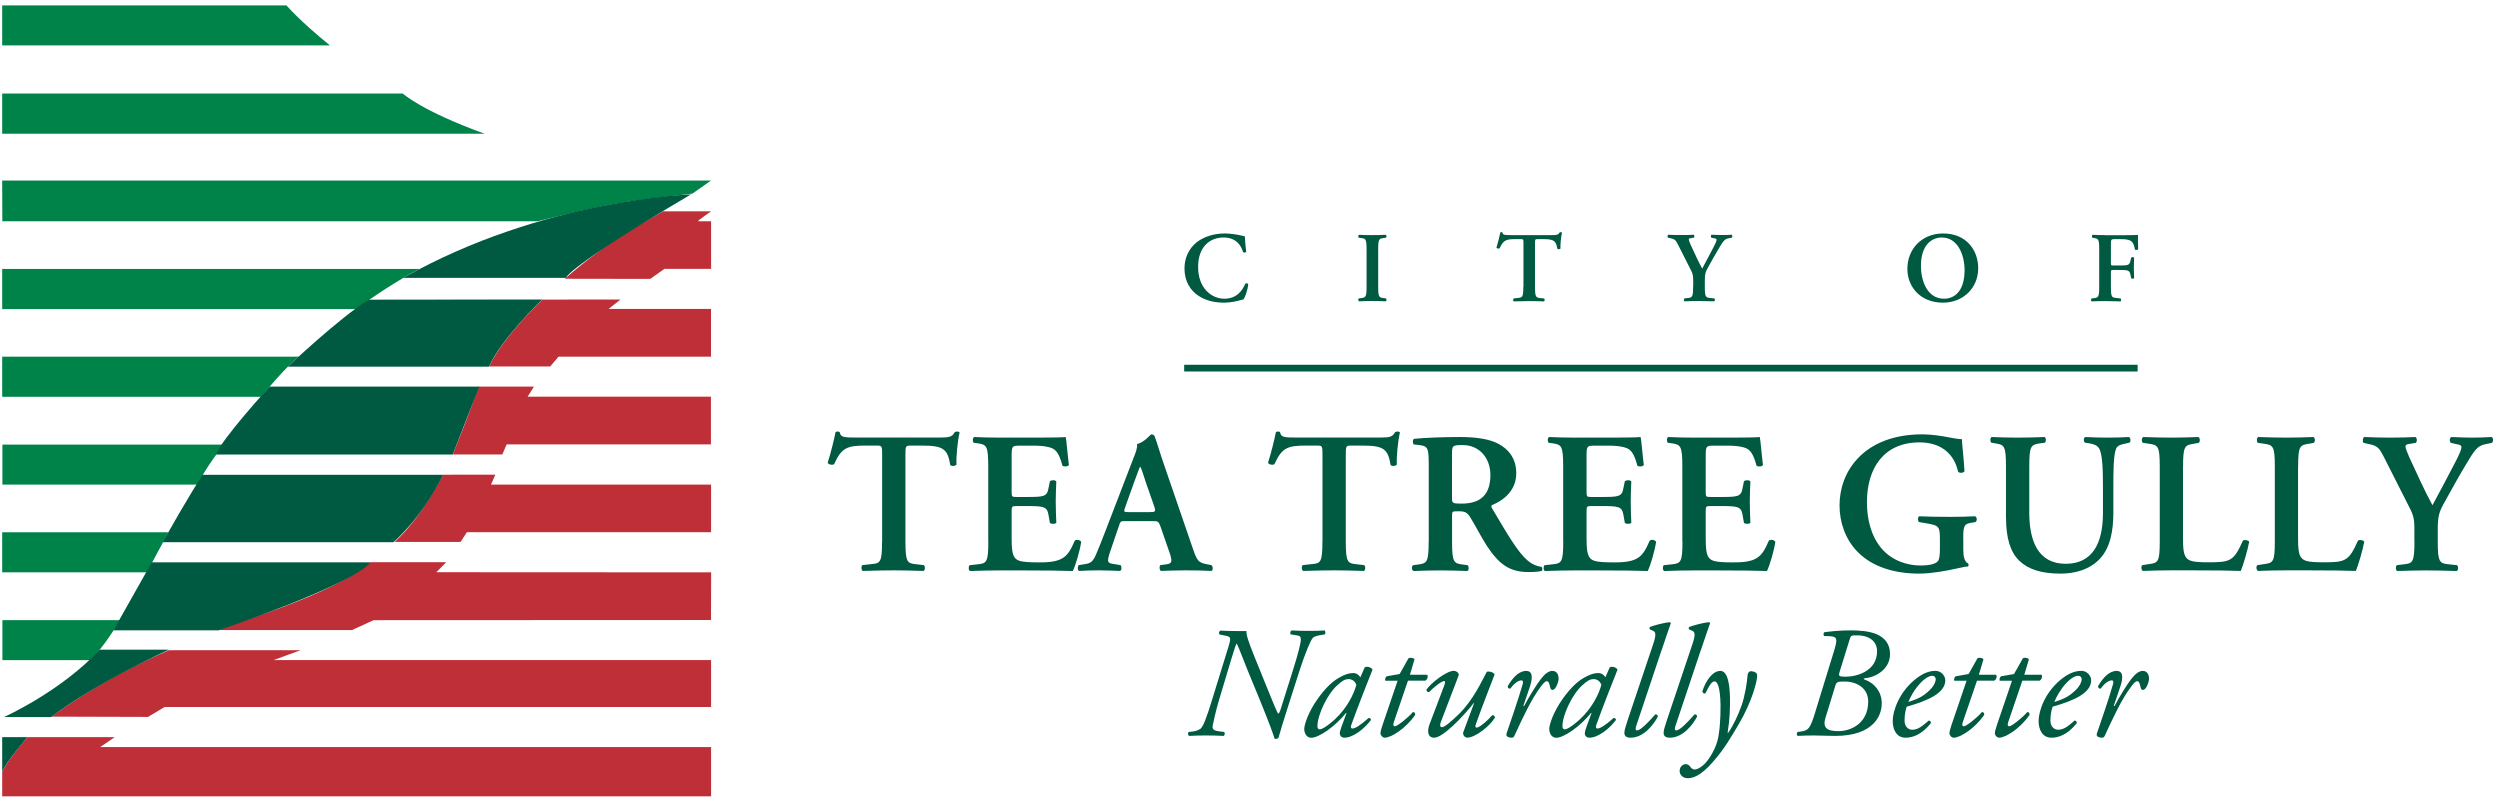 <?xml version="1.0"?>
<svg xmlns="http://www.w3.org/2000/svg" width="275" height="88" viewBox="0 0 275 88" fill="none">
<g clip-path="url(#clip0_1606_11)">
<path d="M130.261 40.494H235.14" stroke="#005941" stroke-width="0.74" stroke-miterlimit="2.61"/>
<path fill-rule="evenodd" clip-rule="evenodd" d="M97.026 59.559C97.026 61.902 96.83 61.976 95.789 62.058L94.864 62.164C94.708 62.271 94.733 62.713 94.905 62.803C96.322 62.762 97.362 62.738 98.337 62.738C99.312 62.738 100.303 62.762 101.589 62.803C101.769 62.713 101.786 62.32 101.63 62.164L100.836 62.074C99.795 61.968 99.599 61.894 99.599 59.551V49.99C99.599 49.064 99.623 49.015 100.197 49.015H101.458C103.826 49.015 104.243 49.433 104.53 51.161C104.727 51.317 105.103 51.268 105.218 51.096C105.153 50.391 105.333 48.482 105.554 47.573C105.513 47.507 105.398 47.466 105.267 47.466C105.177 47.466 105.087 47.507 105.005 47.556C104.743 48.064 104.407 48.13 103.326 48.13H94.299C92.791 48.13 92.48 48.105 92.373 47.556C92.332 47.491 92.242 47.466 92.152 47.466C92.046 47.466 91.956 47.491 91.906 47.556C91.751 48.335 91.423 49.703 91.046 50.899C91.136 51.12 91.603 51.186 91.751 51.055C92.57 49.261 93.168 49.015 95.2 49.015H96.436C97.01 49.015 97.035 49.056 97.035 49.99V59.551L97.026 59.559Z" fill="#005941"/>
<path fill-rule="evenodd" clip-rule="evenodd" d="M108.716 59.559C108.716 61.902 108.519 61.976 107.479 62.082L106.66 62.172C106.504 62.328 106.529 62.721 106.701 62.812C107.7 62.77 109.044 62.746 110.019 62.746H112.542C115.13 62.746 117.031 62.77 118.006 62.812C118.317 62.213 118.8 60.534 118.931 59.6C118.8 59.379 118.423 59.313 118.227 59.469C117.449 61.263 116.965 61.902 114.155 61.861C112.296 61.861 111.919 61.681 111.657 61.378C111.321 61.001 111.28 60.206 111.28 59.075V56.265C111.28 55.708 111.305 55.667 111.813 55.667H112.878C114.803 55.667 115.179 55.708 115.335 56.642L115.491 57.527C115.671 57.658 116.089 57.658 116.195 57.502C116.171 56.79 116.13 56.02 116.13 55.176C116.13 54.332 116.171 53.562 116.195 52.964C116.081 52.783 115.663 52.783 115.491 52.939L115.335 53.693C115.179 54.643 114.803 54.668 112.878 54.668H111.813C111.305 54.668 111.28 54.643 111.28 54.07V50.325C111.28 49.064 111.28 49.023 112.23 49.023H113.713C114.311 49.023 114.975 49.064 115.483 49.219C116.187 49.4 116.523 49.949 116.875 51.235C117.055 51.366 117.498 51.325 117.58 51.145C117.449 50.194 117.317 48.441 117.227 48.072C116.941 48.114 115.655 48.138 114.237 48.138H110.01C109.036 48.138 107.995 48.114 107.16 48.072C106.979 48.163 106.963 48.556 107.119 48.712L107.471 48.752C108.511 48.908 108.708 48.974 108.708 51.317V59.551L108.716 59.559Z" fill="#005941"/>
<path fill-rule="evenodd" clip-rule="evenodd" d="M126.746 57.322C127.369 57.322 127.434 57.322 127.656 57.92L128.696 60.927C128.983 61.877 128.917 62.009 128.123 62.099L127.639 62.164C127.508 62.295 127.525 62.697 127.705 62.803C128.483 62.779 129.45 62.738 130.408 62.738C131.555 62.738 132.374 62.762 133.283 62.803C133.439 62.697 133.439 62.32 133.259 62.164L132.931 62.099C131.801 61.902 131.694 61.746 131.186 60.264L128 50.989C127.647 49.99 127.361 48.949 127 47.958C126.91 47.843 126.804 47.778 126.623 47.778C126.582 47.778 125.845 48.687 125.075 48.843C125.141 49.219 124.944 49.752 124.657 50.457L121.626 58.338C121.159 59.534 120.807 60.46 120.545 61.042C120.217 61.771 119.972 61.968 119.324 62.058L118.661 62.164C118.505 62.361 118.53 62.697 118.686 62.803C119.464 62.762 120.144 62.738 120.873 62.738C121.782 62.762 122.511 62.762 123.216 62.803C123.396 62.713 123.412 62.32 123.257 62.164L122.618 62.058C121.798 61.943 121.708 61.877 122.151 60.575L123.06 57.92C123.257 57.322 123.24 57.322 123.814 57.322H126.754H126.746ZM124.158 56.331C123.625 56.331 123.56 56.331 123.805 55.692L124.731 53.103C125.132 52.062 125.305 51.505 125.395 51.358H125.436C125.55 51.514 125.681 51.931 126.058 53.103L126.984 55.757C127.164 56.29 127.074 56.331 126.451 56.331H124.149H124.158Z" fill="#005941"/>
<path fill-rule="evenodd" clip-rule="evenodd" d="M145.465 59.559C145.465 61.902 145.268 61.976 144.228 62.058L143.302 62.164C143.146 62.271 143.171 62.713 143.343 62.803C144.76 62.762 145.8 62.738 146.775 62.738C147.75 62.738 148.741 62.762 150.027 62.803C150.208 62.713 150.224 62.32 150.068 62.164L149.274 62.074C148.233 61.968 148.037 61.894 148.037 59.551V49.99C148.037 49.064 148.061 49.015 148.635 49.015H149.896C152.264 49.015 152.682 49.433 152.968 51.161C153.165 51.317 153.542 51.268 153.656 51.096C153.591 50.391 153.771 48.482 153.992 47.573C153.951 47.507 153.837 47.466 153.706 47.466C153.615 47.466 153.525 47.507 153.443 47.556C153.181 48.064 152.845 48.13 151.764 48.13H142.737C141.229 48.13 140.918 48.105 140.812 47.556C140.771 47.491 140.681 47.466 140.59 47.466C140.476 47.466 140.394 47.491 140.345 47.556C140.189 48.335 139.861 49.703 139.485 50.899C139.575 51.12 140.042 51.186 140.189 51.055C141.008 49.261 141.606 49.015 143.638 49.015H144.875C145.448 49.015 145.473 49.056 145.473 49.99V59.551L145.465 59.559Z" fill="#005941"/>
<path fill-rule="evenodd" clip-rule="evenodd" d="M157.154 59.559C157.154 61.902 156.958 61.976 155.917 62.107L155.434 62.172C155.237 62.328 155.303 62.721 155.475 62.812C156.491 62.77 157.49 62.746 158.465 62.746C159.44 62.746 160.431 62.77 161.406 62.812C161.586 62.721 161.602 62.328 161.447 62.172L160.964 62.107C159.923 61.976 159.727 61.91 159.727 59.559V56.724C159.727 56.257 159.751 56.241 160.415 56.241C161.144 56.241 161.389 56.331 161.783 56.995C162.315 57.855 162.93 59.075 163.528 60.001C164.879 62.058 166.026 62.926 168.156 62.926C168.934 62.926 169.352 62.861 169.614 62.795C169.68 62.689 169.68 62.443 169.573 62.353C169.311 62.328 168.664 62.197 168.049 61.664C167.009 60.804 165.903 58.92 164.134 55.929C164.044 55.798 164.003 55.618 164.134 55.553C165.215 55.11 166.788 54.094 166.788 52.054C166.788 50.465 165.969 49.424 164.838 48.826C163.863 48.294 162.356 48.072 160.636 48.072C158.825 48.072 156.941 48.138 155.549 48.269C155.368 48.376 155.368 48.736 155.524 48.892L156.098 48.957C157.138 49.064 157.163 49.334 157.163 51.456V59.559H157.154ZM159.718 50.039C159.718 49.023 159.743 48.957 160.89 48.957C162.815 48.957 163.945 50.481 163.945 52.234C163.945 54.34 162.946 55.397 160.783 55.397C159.718 55.397 159.718 55.356 159.718 54.643V50.039Z" fill="#005941"/>
<path fill-rule="evenodd" clip-rule="evenodd" d="M171.957 59.559C171.957 61.902 171.76 61.976 170.72 62.082L169.901 62.172C169.745 62.328 169.77 62.721 169.942 62.812C170.941 62.77 172.285 62.746 173.259 62.746H175.783C178.371 62.746 180.272 62.77 181.246 62.812C181.558 62.213 182.041 60.534 182.172 59.6C182.041 59.379 181.664 59.313 181.468 59.469C180.689 61.263 180.206 61.902 177.396 61.861C175.537 61.861 175.16 61.681 174.898 61.378C174.562 61.001 174.521 60.206 174.521 59.075V56.265C174.521 55.708 174.546 55.667 175.053 55.667H176.118C178.043 55.667 178.42 55.708 178.576 56.642L178.732 57.527C178.912 57.658 179.33 57.658 179.444 57.502C179.42 56.79 179.379 56.02 179.379 55.176C179.379 54.332 179.42 53.562 179.444 52.964C179.33 52.783 178.912 52.783 178.732 52.939L178.576 53.693C178.42 54.643 178.043 54.668 176.118 54.668H175.053C174.546 54.668 174.521 54.643 174.521 54.07V50.325C174.521 49.064 174.521 49.023 175.471 49.023H176.954C177.552 49.023 178.215 49.064 178.723 49.219C179.436 49.4 179.764 49.949 180.116 51.235C180.296 51.366 180.739 51.325 180.82 51.145C180.689 50.194 180.558 48.441 180.468 48.072C180.182 48.114 178.895 48.138 177.478 48.138H173.251C172.276 48.138 171.236 48.114 170.4 48.072C170.22 48.163 170.204 48.556 170.36 48.712L170.712 48.752C171.752 48.908 171.949 48.974 171.949 51.317V59.551L171.957 59.559Z" fill="#005941"/>
<path fill-rule="evenodd" clip-rule="evenodd" d="M185.072 59.559C185.072 61.902 184.875 61.976 183.835 62.082L183.016 62.172C182.86 62.328 182.885 62.721 183.057 62.812C184.056 62.77 185.4 62.746 186.375 62.746H188.898C191.486 62.746 193.387 62.77 194.362 62.812C194.673 62.213 195.156 60.534 195.287 59.6C195.156 59.379 194.779 59.313 194.575 59.469C193.796 61.263 193.313 61.902 190.503 61.861C188.644 61.861 188.267 61.681 188.005 61.378C187.669 61.001 187.628 60.206 187.628 59.075V56.265C187.628 55.708 187.652 55.667 188.16 55.667H189.225C191.15 55.667 191.527 55.708 191.683 56.642L191.838 57.527C192.019 57.658 192.436 57.658 192.543 57.502C192.518 56.79 192.477 56.02 192.477 55.176C192.477 54.332 192.518 53.562 192.543 52.964C192.428 52.783 192.011 52.783 191.838 52.939L191.683 53.693C191.527 54.643 191.15 54.668 189.225 54.668H188.16C187.652 54.668 187.628 54.643 187.628 54.07V50.325C187.628 49.064 187.628 49.023 188.578 49.023H190.061C190.659 49.023 191.322 49.064 191.83 49.219C192.535 49.4 192.871 49.949 193.223 51.235C193.403 51.366 193.845 51.325 193.927 51.145C193.796 50.194 193.665 48.441 193.575 48.072C193.288 48.114 192.002 48.138 190.585 48.138H186.358C185.383 48.138 184.343 48.114 183.507 48.072C183.327 48.163 183.311 48.556 183.466 48.712L183.819 48.752C184.859 48.908 185.056 48.974 185.056 51.317V59.551L185.072 59.559Z" fill="#005941"/>
<path fill-rule="evenodd" clip-rule="evenodd" d="M215.955 59.157C215.955 57.806 216.086 57.609 216.905 57.494L217.307 57.429C217.503 57.273 217.487 56.896 217.266 56.79C216.316 56.831 215.562 56.855 214.563 56.855C213.039 56.855 211.974 56.831 211.114 56.79C210.934 56.904 210.934 57.273 211.089 57.429L211.884 57.56C213.367 57.806 213.391 57.937 213.391 59.51V60.304C213.391 61.099 213.326 61.501 213.195 61.697C212.932 62.033 212.285 62.205 211.229 62.205C209.926 62.205 208.157 61.738 206.961 60.321C205.765 58.904 205.363 57.003 205.363 55.233C205.363 51.473 207.247 48.662 211.138 48.662C213.326 48.662 214.898 49.727 215.39 51.874C215.496 52.071 215.988 52.054 216.094 51.833C215.988 50.104 215.832 48.974 215.808 48.31C215.546 48.31 214.898 48.22 214.391 48.114C213.612 47.958 212.49 47.778 211.45 47.778C208.378 47.778 205.961 48.728 204.388 50.391C202.996 51.833 202.349 53.734 202.349 55.594C202.349 57.453 202.988 59.313 204.298 60.665C205.961 62.394 208.46 63.098 211.114 63.098C212.375 63.098 214.038 62.812 215.406 62.5C215.824 62.394 216.226 62.32 216.471 62.32C216.561 62.254 216.561 62.074 216.496 61.984C216.078 61.787 215.963 61.206 215.963 60.436V59.149L215.955 59.157Z" fill="#005941"/>
<path fill-rule="evenodd" clip-rule="evenodd" d="M220.665 56.945C220.665 59.182 221.132 60.73 222.124 61.681C223.139 62.656 224.606 63.098 226.678 63.098C228.202 63.098 229.865 62.68 231.012 61.435C232.159 60.198 232.47 58.338 232.47 56.323V53.693C232.47 51.948 232.47 49.998 232.781 49.334C232.937 48.982 233.338 48.892 233.756 48.802L234.239 48.695C234.42 48.539 234.37 48.187 234.198 48.072C233.379 48.114 232.781 48.138 231.856 48.138C230.995 48.138 230.152 48.114 229.398 48.072C229.177 48.138 229.152 48.539 229.357 48.695L229.799 48.761C230.356 48.851 230.709 49.007 230.905 49.334C231.307 49.973 231.323 52.038 231.323 53.693V56.462C231.323 59.829 230.127 62.017 227.227 62.017C224.155 62.017 223.221 59.452 223.221 56.397V51.325C223.221 48.982 223.418 48.916 224.458 48.761L224.942 48.695C225.097 48.539 225.073 48.163 224.901 48.072C223.926 48.114 222.935 48.138 221.935 48.138C220.936 48.138 219.969 48.114 219.084 48.072C218.904 48.163 218.888 48.539 219.044 48.695L219.42 48.761C220.461 48.916 220.657 48.982 220.657 51.325V56.945H220.665Z" fill="#005941"/>
<path fill-rule="evenodd" clip-rule="evenodd" d="M240.137 51.325C240.137 49.023 240.334 48.957 241.374 48.802L241.858 48.712C242.038 48.605 242.013 48.154 241.817 48.072C240.842 48.114 239.851 48.138 238.876 48.138C237.901 48.138 236.861 48.114 235.755 48.072C235.558 48.163 235.558 48.605 235.714 48.712L236.336 48.802C237.377 48.957 237.573 49.023 237.573 51.325V59.559C237.573 61.861 237.377 61.927 236.336 62.058L235.673 62.164C235.476 62.271 235.542 62.713 235.714 62.803C236.64 62.762 237.754 62.738 238.876 62.738H241.178C243.66 62.738 245.56 62.762 246.486 62.803C246.748 62.205 247.24 60.526 247.412 59.592C247.297 59.411 246.945 59.346 246.724 59.461C245.708 61.738 245.356 61.853 242.898 61.853C241.129 61.853 240.776 61.673 240.506 61.37C240.17 60.993 240.129 60.198 240.129 59.092V51.325H240.137Z" fill="#005941"/>
<path fill-rule="evenodd" clip-rule="evenodd" d="M252.794 51.325C252.794 49.023 252.99 48.957 254.031 48.802L254.514 48.712C254.694 48.605 254.67 48.154 254.473 48.072C253.498 48.114 252.507 48.138 251.532 48.138C250.557 48.138 249.517 48.114 248.411 48.072C248.215 48.163 248.215 48.605 248.37 48.712L248.993 48.802C250.033 48.957 250.23 49.023 250.23 51.325V59.559C250.23 61.861 250.033 61.927 248.993 62.058L248.329 62.164C248.133 62.271 248.198 62.713 248.37 62.803C249.296 62.762 250.41 62.738 251.532 62.738H253.834C256.316 62.738 258.217 62.762 259.142 62.803C259.405 62.205 259.896 60.526 260.068 59.592C259.962 59.411 259.601 59.346 259.38 59.461C258.364 61.738 258.012 61.853 255.554 61.853C253.785 61.853 253.433 61.673 253.162 61.37C252.827 60.993 252.786 60.198 252.786 59.092V51.325H252.794Z" fill="#005941"/>
<path fill-rule="evenodd" clip-rule="evenodd" d="M265.589 59.559C265.589 61.902 265.393 61.976 264.352 62.082L263.648 62.172C263.492 62.328 263.517 62.721 263.689 62.812C264.885 62.77 265.876 62.746 266.9 62.746C267.924 62.746 268.866 62.77 270.242 62.812C270.423 62.721 270.439 62.328 270.283 62.172L269.44 62.082C268.358 61.976 268.153 61.902 268.153 59.559V58.232C268.153 56.724 268.309 56.265 268.973 55.11C269.661 53.873 270.324 52.652 271.078 51.391C272.233 49.441 272.495 49.023 273.486 48.843L274.125 48.712C274.281 48.531 274.281 48.179 274.084 48.072C273.38 48.114 272.667 48.138 271.979 48.138C271.291 48.138 270.627 48.114 269.653 48.072C269.431 48.179 269.431 48.556 269.587 48.712L270.251 48.867C270.562 48.908 270.758 48.974 270.758 49.203C270.758 49.449 270.537 49.932 270.16 50.686C269.3 52.349 268.481 53.898 267.572 55.577C266.687 53.963 265.893 52.169 265.008 50.268C264.697 49.539 264.606 49.293 264.606 49.113C264.606 48.933 264.721 48.867 265.073 48.826L265.737 48.712C265.917 48.556 265.868 48.154 265.696 48.072C265.188 48.114 263.836 48.138 262.862 48.138C261.952 48.138 261.027 48.114 260.076 48.072C259.896 48.138 259.855 48.556 259.986 48.712L260.56 48.843C261.559 49.039 261.731 49.31 262.223 50.26L264.877 55.503C265.499 56.675 265.581 57.011 265.581 58.248V59.551L265.589 59.559Z" fill="#005941"/>
<path fill-rule="evenodd" clip-rule="evenodd" d="M133.373 76.846C132.694 79.058 132.341 79.934 132.046 80.172C131.801 80.344 131.399 80.451 131.194 80.467L130.76 80.516C130.621 80.639 130.687 80.885 130.793 80.951C131.334 80.918 131.997 80.901 132.62 80.901C133.423 80.901 134.086 80.918 134.61 80.951C134.733 80.86 134.766 80.623 134.66 80.516L134.258 80.467C133.668 80.393 133.267 80.328 133.406 79.754C133.472 79.459 133.758 78.067 134.135 76.862L135.495 72.332C135.79 71.373 135.962 70.799 136.052 70.799C136.331 71.373 136.749 72.528 137.215 73.675L138.592 77.018C139.722 79.803 139.984 80.574 140.214 81.27C140.353 81.286 140.525 81.27 140.631 81.163C140.943 80.082 141.139 79.418 141.729 77.575L142.982 73.667C143.523 71.979 144.17 70.406 144.416 70.16C144.572 70.005 144.924 69.915 145.325 69.849L145.727 69.784C145.833 69.677 145.792 69.415 145.71 69.349C145.202 69.382 144.719 69.398 144.056 69.398C143.392 69.398 142.696 69.382 142.081 69.349C141.942 69.415 141.877 69.628 141.975 69.784L142.655 69.89C143.056 69.939 143.089 70.079 143.089 70.398C143.089 70.726 142.778 71.963 142.253 73.626L140.877 78.001C140.787 78.28 140.705 78.493 140.582 78.493C140.369 78.108 140.074 77.362 139.73 76.526L137.969 72.184C137.289 70.496 137.117 69.849 137.117 69.661V69.415H136.036C135.307 69.415 134.782 69.398 134.258 69.366C134.086 69.415 134.029 69.677 134.168 69.8L134.864 69.939C135.159 69.988 135.315 70.079 135.315 70.324C135.315 70.636 135.053 71.389 134.742 72.397L133.365 76.862L133.373 76.846Z" fill="#005941"/>
<path fill-rule="evenodd" clip-rule="evenodd" d="M149.634 74.511C149.544 74.339 149.356 74.183 149.282 74.142C149.175 74.093 149.053 74.036 148.864 74.036C148.414 74.036 147.979 74.159 147.3 74.544C146.587 74.945 145.833 75.642 144.998 76.797C143.851 78.386 143.466 79.779 143.466 80.18C143.466 80.672 143.744 81.155 144.236 81.155C145.055 81.155 146.833 79.951 148.07 78.419L148.119 78.435L147.545 80C147.406 80.402 147.373 80.557 147.373 80.68C147.373 80.82 147.48 81.147 147.881 81.147C148.84 81.147 150.077 80.172 150.806 79.197C150.806 79.058 150.683 78.968 150.56 78.968C149.569 79.836 149.061 80.139 148.766 80.139C148.627 80.139 148.537 80.033 148.643 79.738C149.2 78.149 150.716 74.298 150.978 73.659C150.871 73.43 150.421 73.257 150.126 73.397L149.634 74.511ZM148.332 74.699C148.782 74.699 149.077 74.994 149.2 75.33C148.922 76.363 148.192 77.854 146.865 79.099C145.874 80.008 145.35 80.23 145.178 80.23C145.022 80.23 144.916 80.107 144.916 79.902C144.916 78.665 145.981 76.379 147.095 75.388C147.635 74.896 147.914 74.708 148.332 74.708V74.699Z" fill="#005941"/>
<path fill-rule="evenodd" clip-rule="evenodd" d="M156.786 74.871C157.015 74.748 157.113 74.404 156.99 74.224H155.09L155.598 72.52C155.459 72.348 155.106 72.307 154.934 72.413L153.96 74.142L152.567 74.388C152.395 74.454 152.338 74.699 152.378 74.879H153.738L152.1 79.689C151.928 80.213 151.854 80.459 151.854 80.68C151.854 80.885 152.084 81.147 152.321 81.147C153.05 81.147 154.689 80.082 155.663 78.64C155.696 78.427 155.598 78.329 155.418 78.329C154.844 78.992 153.689 79.894 153.435 79.894C153.296 79.894 153.206 79.787 153.312 79.459L154.877 74.871H156.777H156.786Z" fill="#005941"/>
<path fill-rule="evenodd" clip-rule="evenodd" d="M160.447 74.314C160.554 74.019 160.153 73.79 159.923 73.79C159.104 73.79 157.359 75.166 156.909 75.863C156.892 76.018 157.031 76.157 157.203 76.125C157.621 75.691 158.531 74.92 158.858 74.92C158.997 74.92 158.981 75.093 158.858 75.428L157.253 79.664C156.958 80.434 157.048 81.147 157.761 81.147C158.703 81.147 160.865 78.918 162.119 77.329L162.151 77.346L160.964 80.532C160.857 80.811 161.119 81.139 161.398 81.139C162.323 81.139 163.994 79.762 164.445 78.927C164.429 78.722 164.289 78.648 164.134 78.681C163.683 79.222 162.758 80.041 162.43 80.041C162.258 80.041 162.274 79.836 162.364 79.607C163.093 77.534 164.232 74.675 164.404 74.199C164.339 73.995 163.913 73.814 163.552 73.888C162.979 74.953 162.069 76.977 160.488 78.542C159.579 79.427 158.883 79.992 158.621 79.992C158.432 79.992 158.342 79.82 158.498 79.402L160.447 74.314Z" fill="#005941"/>
<path fill-rule="evenodd" clip-rule="evenodd" d="M167.91 73.798C167.075 73.798 166.411 74.527 165.854 75.469C165.838 75.674 165.961 75.781 166.133 75.748C166.444 75.33 166.919 74.839 167.37 74.839C167.525 74.839 167.558 75.011 167.509 75.207C167.034 76.911 165.944 80 165.715 80.697C165.592 81.082 166.1 81.147 166.288 81.147C166.427 81.147 166.518 81.082 166.583 80.942C167.509 78.935 168.484 76.813 169.549 75.453C169.811 75.101 169.999 74.929 170.155 74.929C170.327 74.929 170.433 75.158 170.523 75.609C170.589 75.977 170.876 75.961 171.08 75.699C171.285 75.42 171.449 74.912 171.449 74.65C171.449 74.388 171.359 73.798 170.753 73.798C170.319 73.798 169.884 74.183 169.483 74.707C169.032 75.281 168.172 76.674 167.656 77.657H167.566L168.312 75.461C168.467 74.994 168.778 73.806 167.91 73.806V73.798Z" fill="#005941"/>
<path fill-rule="evenodd" clip-rule="evenodd" d="M176.593 74.511C176.503 74.339 176.315 74.183 176.241 74.142C176.135 74.093 176.012 74.036 175.823 74.036C175.373 74.036 174.931 74.159 174.251 74.544C173.538 74.945 172.784 75.642 171.949 76.797C170.802 78.386 170.417 79.779 170.417 80.18C170.417 80.672 170.695 81.155 171.187 81.155C172.006 81.155 173.784 79.951 175.021 78.419L175.07 78.435L174.496 80C174.357 80.402 174.324 80.557 174.324 80.68C174.324 80.82 174.431 81.147 174.832 81.147C175.791 81.147 177.028 80.172 177.757 79.197C177.757 79.058 177.634 78.968 177.511 78.968C176.52 79.836 176.012 80.139 175.717 80.139C175.578 80.139 175.488 80.033 175.594 79.738C176.151 78.149 177.667 74.298 177.929 73.659C177.822 73.43 177.372 73.257 177.077 73.397L176.585 74.511H176.593ZM175.283 74.699C175.733 74.699 176.028 74.994 176.151 75.33C175.873 76.363 175.144 77.854 173.816 79.099C172.825 80.008 172.301 80.23 172.129 80.23C171.973 80.23 171.867 80.107 171.867 79.902C171.867 78.665 172.932 76.379 174.046 75.388C174.587 74.896 174.865 74.708 175.283 74.708V74.699Z" fill="#005941"/>
<path fill-rule="evenodd" clip-rule="evenodd" d="M182.77 71.545C183.401 69.661 183.573 69.177 183.794 68.546L183.704 68.44C182.901 68.505 181.82 68.841 181.509 68.964C181.418 69.013 181.418 69.177 181.509 69.243L181.82 69.382C182.082 69.505 182.254 69.677 181.836 70.898L179.067 79.14C178.773 80.025 178.682 80.344 178.682 80.623C178.682 80.901 178.838 81.147 179.362 81.147C180.812 81.147 181.91 79.697 182.361 78.829C182.361 78.656 182.254 78.566 182.082 78.583C181.279 79.492 180.46 80.344 180.075 80.344C179.887 80.344 179.87 80.172 180.009 79.771L182.762 71.545H182.77Z" fill="#005941"/>
<path fill-rule="evenodd" clip-rule="evenodd" d="M187.087 71.545C187.718 69.661 187.89 69.177 188.111 68.546L188.021 68.44C187.218 68.505 186.137 68.841 185.826 68.964C185.736 69.013 185.736 69.177 185.826 69.243L186.137 69.382C186.399 69.505 186.571 69.677 186.153 70.898L183.385 79.14C183.09 80.025 183 80.344 183 80.623C183 80.901 183.155 81.147 183.679 81.147C185.129 81.147 186.227 79.697 186.678 78.829C186.678 78.656 186.571 78.566 186.399 78.583C185.596 79.492 184.777 80.344 184.392 80.344C184.204 80.344 184.179 80.172 184.327 79.771L187.079 71.545H187.087Z" fill="#005941"/>
<path fill-rule="evenodd" clip-rule="evenodd" d="M189.242 73.798C188.39 73.798 187.62 74.88 187.259 76.051C187.292 76.207 187.399 76.33 187.587 76.281C187.956 75.551 188.25 74.953 188.595 74.953C188.939 74.953 189.225 75.633 189.258 77.567C189.274 79.05 189.152 80.656 188.906 81.54C188.578 82.687 187.808 83.793 187.374 84.154C186.956 84.506 186.645 84.645 186.415 84.645C186.137 84.645 185.981 84.416 185.924 84.334C185.801 84.162 185.629 84.056 185.457 84.056C185.072 84.056 184.761 84.367 184.761 84.801C184.761 85.235 185.113 85.604 185.67 85.604C186.227 85.604 187.104 85.326 188.39 83.843C189.782 82.253 190.397 81.106 191.265 79.656C192.813 77.026 193.305 74.773 193.288 74.339C193.288 74.15 193.239 74.06 193.133 73.987C192.994 73.896 192.764 73.831 192.641 73.831C192.518 73.831 192.256 73.864 192.223 74.372C192.207 74.822 191.945 76.584 191.576 77.6C191.191 78.665 190.692 79.746 190.11 80.598H190.036C190.282 79.148 190.315 77.878 190.298 76.764C190.266 75.543 190.126 73.798 189.233 73.798H189.242Z" fill="#005941"/>
<path fill-rule="evenodd" clip-rule="evenodd" d="M199.662 78.394C199.105 80.172 198.933 80.344 198.089 80.467L197.737 80.516C197.614 80.623 197.614 80.86 197.753 80.95C198.261 80.918 198.851 80.901 199.547 80.901C200.276 80.901 200.923 80.95 201.865 80.95C204.028 80.95 205.314 80.361 206.051 79.623C206.797 78.894 206.993 78.001 206.993 77.354C206.993 76.1 206.174 75.125 205.183 74.789C205.027 74.74 204.904 74.617 205.183 74.601C206.141 74.535 207.903 73.716 207.903 71.955C207.903 70.783 207.272 70.128 206.42 69.759C205.584 69.415 204.519 69.341 203.594 69.341C202.308 69.341 201.292 69.464 200.669 69.546C200.579 69.636 200.546 69.874 200.669 69.964L201.243 69.98C202.029 70.029 202.185 70.185 201.767 71.529L199.662 78.378V78.394ZM201.841 75.559C202.013 74.986 202.086 74.97 202.922 74.97C204.233 74.97 205.502 75.682 205.502 77.165C205.502 79.517 203.676 80.426 202.209 80.426C200.956 80.426 200.448 80.057 200.817 78.91L201.841 75.568V75.559ZM203.43 70.447C203.586 69.874 203.618 69.89 204.282 69.89C205.715 69.89 206.477 70.619 206.477 71.635C206.477 73.831 204.249 74.437 202.996 74.437C202.25 74.437 202.226 74.347 202.349 73.929L203.43 70.439V70.447Z" fill="#005941"/>
<path fill-rule="evenodd" clip-rule="evenodd" d="M212.883 73.798C212.375 73.798 211.695 73.937 210.794 74.634C208.894 76.1 208.198 78.222 208.198 79.32C208.198 80.172 208.566 81.147 209.607 81.147C210.336 81.147 211.335 80.868 212.392 79.558C212.425 79.402 212.326 79.263 212.162 79.263C211.392 79.926 210.958 80.27 210.336 80.27C209.869 80.27 209.5 79.869 209.5 79.279C209.5 78.583 209.623 78.025 209.746 77.731C212.252 77.034 213.981 76.166 213.981 74.838C213.981 74.388 213.58 73.79 212.883 73.79V73.798ZM212.531 74.339C212.842 74.339 212.932 74.568 212.932 74.74C212.932 74.896 212.793 75.42 212.252 75.928C211.605 76.543 211.065 76.87 209.918 77.214C210.131 76.707 210.532 75.904 211.212 75.174C211.843 74.494 212.293 74.339 212.539 74.339H212.531Z" fill="#005941"/>
<path fill-rule="evenodd" clip-rule="evenodd" d="M219.371 74.871C219.601 74.748 219.699 74.404 219.576 74.224H217.675L218.183 72.52C218.044 72.348 217.692 72.307 217.52 72.413L216.545 74.142L215.152 74.388C214.98 74.454 214.923 74.699 214.964 74.879H216.324L214.685 79.689C214.513 80.213 214.44 80.459 214.44 80.68C214.44 80.885 214.669 81.147 214.915 81.147C215.644 81.147 217.282 80.082 218.257 78.64C218.29 78.427 218.192 78.329 218.011 78.329C217.438 78.992 216.283 79.894 216.021 79.894C215.881 79.894 215.791 79.787 215.898 79.459L217.471 74.871H219.371Z" fill="#005941"/>
<path fill-rule="evenodd" clip-rule="evenodd" d="M224.36 74.871C224.589 74.748 224.688 74.404 224.573 74.224H222.672L223.18 72.52C223.041 72.348 222.689 72.307 222.517 72.413L221.542 74.142L220.149 74.388C219.977 74.454 219.92 74.699 219.961 74.879H221.321L219.682 79.689C219.51 80.213 219.437 80.459 219.437 80.68C219.437 80.885 219.666 81.147 219.904 81.147C220.633 81.147 222.271 80.082 223.246 78.64C223.279 78.427 223.18 78.329 223 78.329C222.427 78.992 221.272 79.894 221.018 79.894C220.878 79.894 220.788 79.787 220.895 79.459L222.459 74.871H224.36Z" fill="#005941"/>
<path fill-rule="evenodd" clip-rule="evenodd" d="M228.931 73.798C228.423 73.798 227.743 73.937 226.842 74.634C224.942 76.1 224.245 78.222 224.245 79.32C224.245 80.172 224.614 81.147 225.654 81.147C226.383 81.147 227.383 80.868 228.44 79.558C228.472 79.402 228.374 79.263 228.21 79.263C227.44 79.926 227.006 80.27 226.383 80.27C225.916 80.27 225.548 79.869 225.548 79.279C225.548 78.583 225.671 78.025 225.794 77.731C228.3 77.034 230.029 76.166 230.029 74.838C230.029 74.388 229.627 73.79 228.931 73.79V73.798ZM228.587 74.339C228.898 74.339 228.988 74.568 228.988 74.74C228.988 74.896 228.849 75.42 228.308 75.928C227.661 76.543 227.121 76.87 225.974 77.214C226.187 76.707 226.588 75.904 227.26 75.174C227.891 74.494 228.341 74.339 228.587 74.339Z" fill="#005941"/>
<path fill-rule="evenodd" clip-rule="evenodd" d="M232.847 73.798C232.011 73.798 231.348 74.527 230.791 75.469C230.774 75.674 230.897 75.781 231.069 75.748C231.38 75.33 231.856 74.839 232.306 74.839C232.462 74.839 232.494 75.011 232.445 75.207C231.978 76.911 230.881 80 230.651 80.697C230.528 81.082 231.036 81.147 231.225 81.147C231.364 81.147 231.454 81.082 231.52 80.942C232.445 78.935 233.42 76.813 234.485 75.453C234.747 75.101 234.936 74.929 235.099 74.929C235.272 74.929 235.378 75.158 235.468 75.609C235.542 75.977 235.82 75.961 236.025 75.699C236.238 75.42 236.394 74.912 236.394 74.65C236.394 74.388 236.304 73.798 235.697 73.798C235.263 73.798 234.829 74.183 234.428 74.707C233.977 75.281 233.117 76.674 232.601 77.657H232.511L233.256 75.461C233.412 74.994 233.731 73.806 232.855 73.806L232.847 73.798Z" fill="#005941"/>
<path fill-rule="evenodd" clip-rule="evenodd" d="M136.929 25.993C136.83 25.968 136.757 25.96 136.617 25.927C136.101 25.796 135.34 25.681 134.717 25.681C133.603 25.681 132.497 26.001 131.678 26.615C130.867 27.246 130.293 28.246 130.293 29.532C130.293 30.974 130.965 31.974 131.858 32.555C132.653 33.071 133.586 33.293 134.676 33.293C135.389 33.293 136.15 33.104 136.396 33.03C136.519 32.998 136.65 32.957 136.781 32.932C136.937 32.727 137.232 31.998 137.306 31.261C137.248 31.162 137.076 31.122 136.978 31.22C136.667 31.933 136.069 32.858 134.676 32.858C133.283 32.858 131.792 31.711 131.792 29.368C131.792 27.025 133.201 26.124 134.594 26.124C135.987 26.124 136.544 27.033 136.732 27.73C136.806 27.803 137.011 27.795 137.084 27.705C136.978 26.894 136.953 26.238 136.929 25.993Z" fill="#005941"/>
<path fill-rule="evenodd" clip-rule="evenodd" d="M151.6 27.443C151.6 26.279 151.699 26.247 152.215 26.181L152.46 26.148C152.534 26.075 152.526 25.87 152.436 25.829C151.953 25.853 151.453 25.862 150.97 25.862C150.486 25.862 149.97 25.853 149.487 25.829C149.397 25.87 149.388 26.067 149.462 26.148L149.708 26.181C150.224 26.247 150.322 26.279 150.322 27.443V31.531C150.322 32.694 150.224 32.727 149.708 32.793L149.462 32.826C149.388 32.899 149.397 33.104 149.487 33.145C149.97 33.12 150.486 33.112 150.97 33.112C151.453 33.112 151.953 33.12 152.436 33.145C152.526 33.104 152.534 32.899 152.46 32.826L152.215 32.793C151.699 32.727 151.6 32.694 151.6 31.531V27.443Z" fill="#005941"/>
<path fill-rule="evenodd" clip-rule="evenodd" d="M167.566 31.531C167.566 32.694 167.468 32.727 166.952 32.776L166.493 32.834C166.419 32.891 166.427 33.112 166.518 33.153C167.222 33.129 167.738 33.12 168.221 33.12C168.705 33.12 169.204 33.129 169.835 33.153C169.925 33.112 169.934 32.907 169.86 32.834L169.467 32.793C168.951 32.736 168.852 32.703 168.852 31.539V26.787C168.852 26.329 168.86 26.304 169.147 26.304H169.778C170.958 26.304 171.162 26.509 171.31 27.369C171.408 27.443 171.596 27.427 171.654 27.336C171.621 26.984 171.711 26.042 171.818 25.591C171.793 25.558 171.744 25.534 171.678 25.534C171.637 25.534 171.588 25.558 171.547 25.575C171.416 25.829 171.252 25.862 170.712 25.862H166.223C165.477 25.862 165.322 25.854 165.264 25.575C165.24 25.542 165.199 25.534 165.158 25.534C165.1 25.534 165.059 25.542 165.035 25.575C164.961 25.96 164.789 26.64 164.609 27.238C164.65 27.345 164.887 27.377 164.961 27.312C165.371 26.419 165.666 26.304 166.673 26.304H167.288C167.574 26.304 167.582 26.329 167.582 26.787V31.539L167.566 31.531Z" fill="#005941"/>
<path fill-rule="evenodd" clip-rule="evenodd" d="M186.243 31.531C186.243 32.695 186.145 32.727 185.629 32.785L185.277 32.826C185.203 32.899 185.211 33.104 185.301 33.145C185.899 33.121 186.391 33.112 186.899 33.112C187.407 33.112 187.882 33.121 188.562 33.145C188.652 33.104 188.66 32.899 188.586 32.826L188.169 32.785C187.628 32.727 187.53 32.695 187.53 31.531V30.868C187.53 30.122 187.603 29.893 187.939 29.319C188.283 28.705 188.611 28.098 188.988 27.468C189.561 26.501 189.692 26.288 190.184 26.206L190.503 26.14C190.577 26.05 190.577 25.878 190.479 25.821C190.126 25.845 189.774 25.854 189.43 25.854C189.086 25.854 188.758 25.845 188.275 25.821C188.169 25.878 188.169 26.058 188.242 26.14L188.57 26.214C188.726 26.239 188.824 26.271 188.824 26.378C188.824 26.501 188.717 26.738 188.529 27.115C188.103 27.943 187.693 28.713 187.243 29.549C186.801 28.746 186.407 27.853 185.965 26.91C185.809 26.55 185.768 26.427 185.768 26.337C185.768 26.247 185.826 26.214 185.998 26.198L186.325 26.14C186.415 26.067 186.391 25.862 186.301 25.821C186.047 25.845 185.375 25.854 184.892 25.854C184.441 25.854 183.983 25.845 183.507 25.821C183.417 25.854 183.401 26.058 183.466 26.14L183.753 26.206C184.245 26.304 184.335 26.435 184.581 26.91L185.899 29.516C186.211 30.098 186.252 30.261 186.252 30.876V31.523L186.243 31.531Z" fill="#005941"/>
<path fill-rule="evenodd" clip-rule="evenodd" d="M213.752 25.681C211.442 25.681 209.811 27.345 209.811 29.589C209.811 31.547 211.245 33.293 213.727 33.293C215.947 33.293 217.602 31.679 217.602 29.508C217.602 27.508 216.291 25.681 213.752 25.681ZM213.604 26.124C215.357 26.124 216.103 28.049 216.103 29.712C216.103 31.924 215.087 32.858 213.834 32.858C211.949 32.858 211.302 30.794 211.302 29.27C211.302 26.927 212.498 26.124 213.604 26.124Z" fill="#005941"/>
<path fill-rule="evenodd" clip-rule="evenodd" d="M231.552 25.862C231.069 25.862 230.569 25.853 230.184 25.829C230.094 25.87 230.086 26.067 230.16 26.148L230.299 26.173C230.815 26.247 230.913 26.279 230.913 27.451V31.539C230.913 32.703 230.815 32.735 230.299 32.801L230.061 32.834C229.988 32.907 229.996 33.112 230.086 33.153C230.594 33.129 231.085 33.12 231.569 33.12C232.052 33.12 232.552 33.129 233.248 33.153C233.338 33.112 233.346 32.907 233.273 32.834L232.814 32.776C232.298 32.735 232.2 32.703 232.2 31.531V29.991C232.2 29.712 232.208 29.696 232.462 29.696H233.109C234.067 29.696 234.239 29.721 234.338 30.179L234.428 30.605C234.493 30.679 234.698 30.679 234.755 30.597C234.747 30.253 234.723 29.86 234.723 29.45C234.723 29.041 234.747 28.639 234.755 28.352C234.698 28.262 234.493 28.262 234.428 28.344L234.338 28.721C234.239 29.18 234.059 29.204 233.109 29.204H232.462C232.208 29.204 232.2 29.18 232.2 28.909V26.943C232.2 26.329 232.2 26.304 232.658 26.304H233.215C233.568 26.304 233.846 26.312 234.141 26.394C234.559 26.501 234.739 26.82 234.846 27.459C234.952 27.525 235.157 27.5 235.198 27.418C235.173 26.902 235.173 26.075 235.173 25.837C234.944 25.862 234.329 25.87 233.625 25.87H231.544L231.552 25.862Z" fill="#005941"/>
<path fill-rule="evenodd" clip-rule="evenodd" d="M0.265 68.211V72.618H9.89C11.152 71.439 12.061 70.021 13.224 68.211H0.265Z" fill="#008348"/>
<path fill-rule="evenodd" clip-rule="evenodd" d="M0.24 0.595V4.995H36.292C32.95 2.291 31.516 0.595 31.516 0.595H0.24Z" fill="#008348"/>
<path fill-rule="evenodd" clip-rule="evenodd" d="M0.24 10.287V14.711H53.307C46.311 12.171 44.304 10.287 44.304 10.287H0.24Z" fill="#008348"/>
<path fill-rule="evenodd" clip-rule="evenodd" d="M0.24 19.848L0.256 24.338H59.123C67.02 22.396 68.347 22.175 76.162 21.298L78.218 19.856H0.24V19.848Z" fill="#008348"/>
<path fill-rule="evenodd" clip-rule="evenodd" d="M0.24 29.581V33.997H39.176C43.435 30.892 46.172 29.581 46.172 29.581H0.24Z" fill="#008348"/>
<path fill-rule="evenodd" clip-rule="evenodd" d="M0.24 39.232V43.648H28.698C28.698 43.648 31.828 39.888 32.917 39.232H0.24Z" fill="#008348"/>
<path fill-rule="evenodd" clip-rule="evenodd" d="M0.24 58.551V62.959H16.148L18.524 58.551H0.24Z" fill="#008348"/>
<path fill-rule="evenodd" clip-rule="evenodd" d="M0.265 48.908V53.308H21.719C22.71 51.3 24.611 48.908 24.611 48.908H0.265Z" fill="#008348"/>
<path fill-rule="evenodd" clip-rule="evenodd" d="M78.218 72.61V77.772H18.106L16.28 78.861L5.516 78.829L5.614 78.87C5.614 78.87 10.979 74.773 18.581 71.52H33.073L30.091 72.61H78.202H78.218Z" fill="#BF2F38"/>
<path fill-rule="evenodd" clip-rule="evenodd" d="M78.218 53.3V58.543H51.357L50.661 59.616H43.403C46.335 56.995 48.752 52.218 48.752 52.218H48.834L54.486 52.21L54.011 53.308H78.218V53.3Z" fill="#BF2F38"/>
<path fill-rule="evenodd" clip-rule="evenodd" d="M78.202 43.632V48.884H55.731L55.256 49.99H49.809C51.111 46.688 51.382 46.115 52.651 42.526H58.738L58.041 43.632H78.21H78.202Z" fill="#BF2F38"/>
<path fill-rule="evenodd" clip-rule="evenodd" d="M68.257 32.949L66.946 33.981H78.21V39.232H61.433L60.524 40.314H53.773L53.831 40.232C55.486 36.881 59.631 32.989 59.631 32.989L40.544 32.965" fill="#BF2F38"/>
<path fill-rule="evenodd" clip-rule="evenodd" d="M62.129 30.663C67.184 26.222 71.451 24.174 72.91 23.248H78.226C78.226 23.248 76.539 24.379 76.825 24.338H78.218V29.573H73.09L71.525 30.679" fill="#BF2F38"/>
<path fill-rule="evenodd" clip-rule="evenodd" d="M78.226 62.959L78.21 68.202L41.093 68.219L38.717 69.308H24.054C26.012 68.374 36.178 65.654 40.74 61.845H49.08L47.998 62.943L78.218 62.959H78.226Z" fill="#BF2F38"/>
<path fill-rule="evenodd" clip-rule="evenodd" d="M78.218 82.179V87.595H0.24V84.932C0.24 84.932 0.559 83.949 3.025 81.082H12.626L11.02 82.179H78.21H78.218Z" fill="#BF2F38"/>
<path fill-rule="evenodd" clip-rule="evenodd" d="M23.775 49.998H49.8C49.8 49.998 52.389 43.354 52.725 42.526H29.657C29.657 42.526 24.242 48.441 23.775 49.998Z" fill="#005941"/>
<path fill-rule="evenodd" clip-rule="evenodd" d="M17.893 59.641H43.28C43.28 59.641 46.344 57.068 48.752 52.226H22.276C22.276 52.226 20.687 54.676 17.893 59.641Z" fill="#005941"/>
<path fill-rule="evenodd" clip-rule="evenodd" d="M12.479 69.333H24.062C24.062 69.333 38.84 64.335 40.749 61.853H16.689C16.689 61.853 15.739 63.565 12.479 69.333Z" fill="#005941"/>
<path fill-rule="evenodd" clip-rule="evenodd" d="M10.963 71.463H18.581C18.581 71.463 10.709 75.027 5.614 78.878H0.437C0.437 78.878 6.744 76.043 10.963 71.463Z" fill="#005941"/>
<path fill-rule="evenodd" clip-rule="evenodd" d="M3.025 81.082C3.025 81.082 0.559 83.933 0.24 84.932V81.082H3.025Z" fill="#005941"/>
<path fill-rule="evenodd" clip-rule="evenodd" d="M40.544 32.965H59.631C59.631 32.965 55.207 37.168 53.782 40.33H31.664C31.664 40.33 37.275 35.005 40.552 32.965H40.544Z" fill="#005941"/>
<path fill-rule="evenodd" clip-rule="evenodd" d="M44.369 30.565H62.269C62.269 30.565 62.129 29.573 76.014 21.38C76.014 21.38 59.672 21.896 44.369 30.565Z" fill="#005941"/>
</g>
<defs>
<clipPath id="clip0_1606_11">
<rect width="274" height="87" fill="white" transform="translate(0.24 0.595)"/>
</clipPath>
</defs>
</svg>
